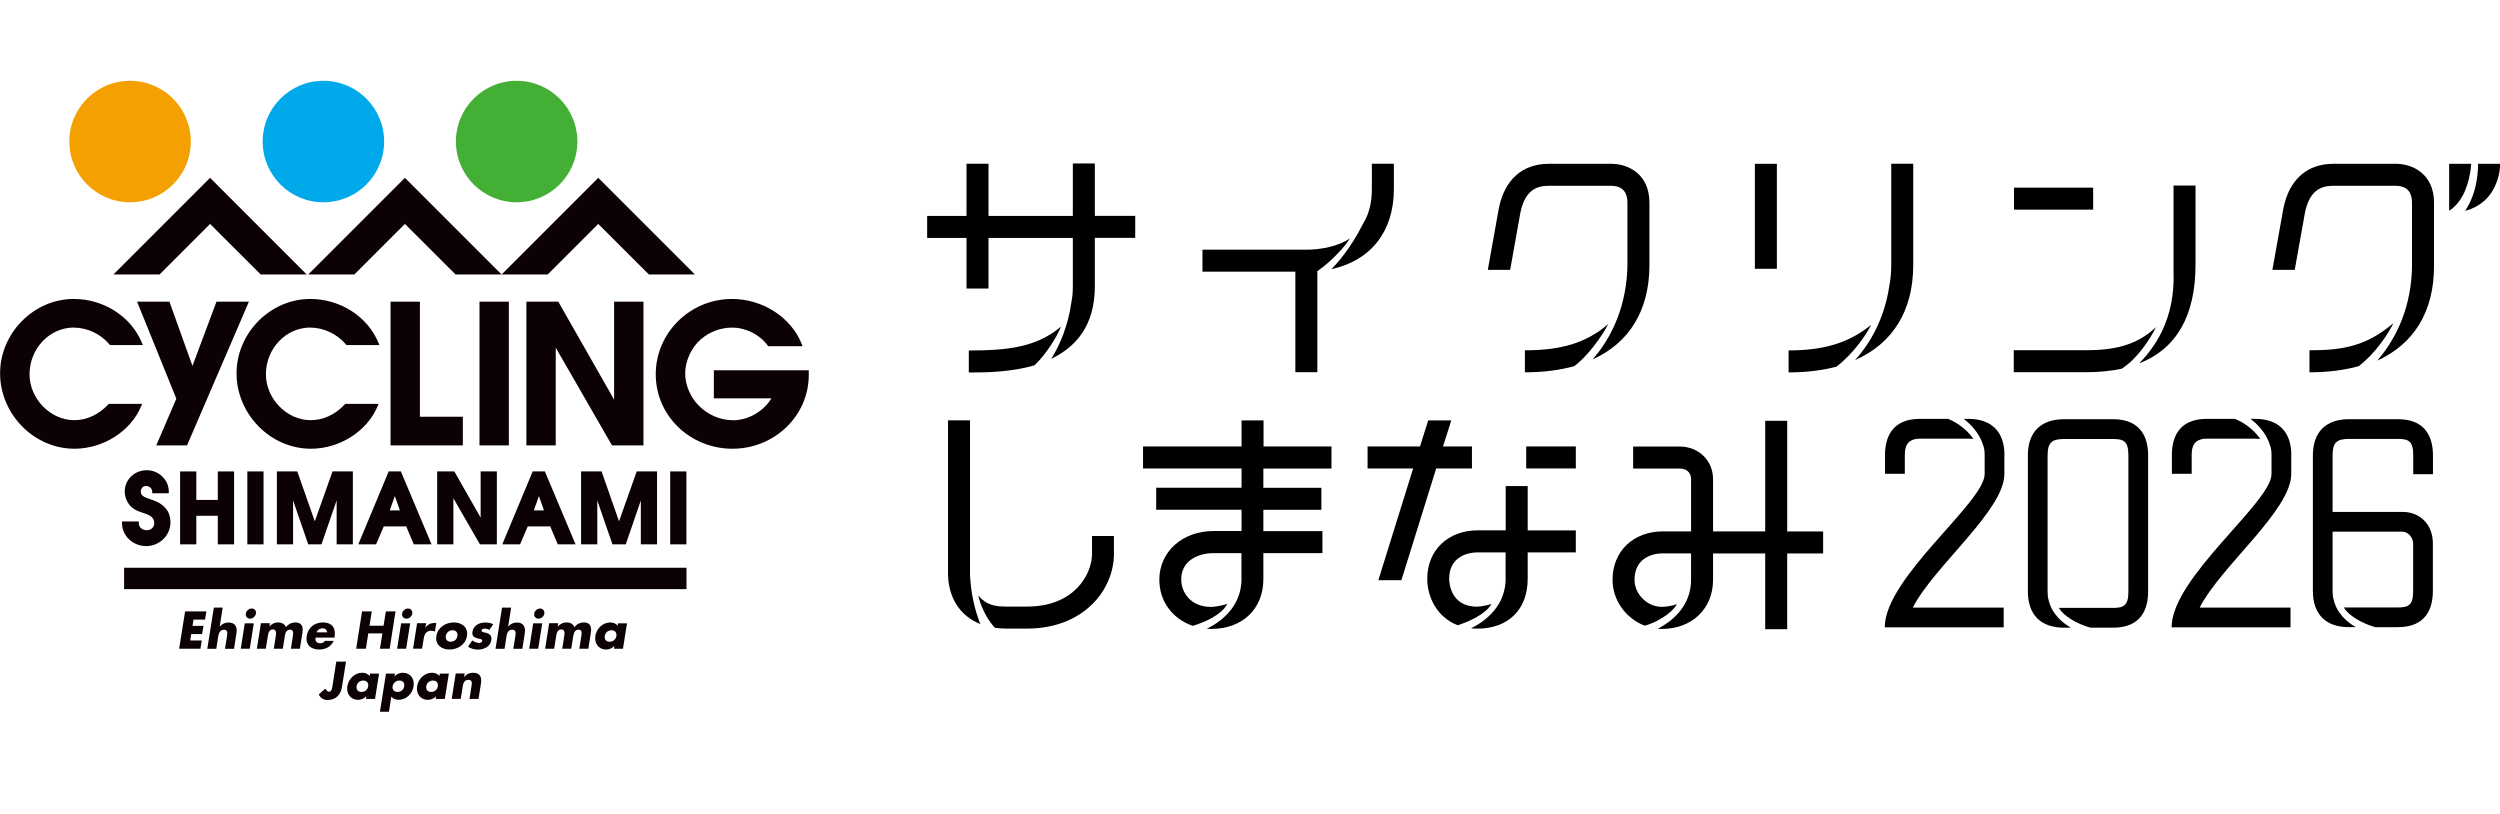 <?xml version="1.0" encoding="UTF-8"?>
<svg id="_レイヤー_2" data-name="レイヤー 2" xmlns="http://www.w3.org/2000/svg" viewBox="0 0 285.25 92.93">
  <defs>
    <style>
      .cls-1 {
        fill: none;
      }

      .cls-2 {
        fill: #00aaea;
      }

      .cls-3 {
        fill: #44af35;
      }

      .cls-4 {
        fill: #0c0103;
      }

      .cls-5 {
        fill: #f4a000;
      }
    </style>
  </defs>
  <g id="_0610ロゴ" data-name="0610ロゴ">
    <g>
      <g>
        <g>
          <rect x="200.23" y="18.69" width="2.51" height="11.98"/>
          <rect x="229.8" y="21.41" width="9.03" height="2.51"/>
          <path d="M279.45,24.04s1.15-.61,1.85-2.37c.63-1.59.66-2.98.66-2.98h-2.51v5.35Z"/>
          <path d="M281.27,24.05s2.01-.37,3.14-2.3c.95-1.64.84-3.06.84-3.06h-2.51s.07.92-.27,2.51c-.36,1.69-1.2,2.85-1.2,2.85"/>
          <path d="M156.53,18.68v2.91c0,1.55-.34,2.86-.99,3.91-1.45,2.89-3,4.58-3.63,5.21,4.46-.96,7.13-4.27,7.13-9.12v-2.91h-2.51Z"/>
          <path d="M215.79,18.69v11.56c0,.8-.07,1.63-.23,2.45-.62,4.05-2.47,6.81-3.89,8.38,4.28-1.88,6.63-5.61,6.63-10.84v-11.56h-2.51Z"/>
          <path d="M248,21.17v9c0,.11,0,.21,0,.32v.4c.23,5.71-2.3,8.88-3.91,10.57,4.27-1.68,6.42-5.45,6.42-11.29v-9h-2.51Z"/>
          <path d="M183.83,18.69h-7.11c-3.01,0-5.04,1.8-5.7,5.06l-1.26,7.04h2.55l1.17-6.55c.56-2.7,2.02-3.04,3.24-3.04h7.11c1.54,0,1.86,1.03,1.86,1.9v7.15c0,.52-.03,1.05-.09,1.58-.44,4.45-2.38,7.46-3.88,9.18,4.19-1.9,6.48-5.6,6.48-10.76v-7.15c0-3.05-2.2-4.41-4.37-4.41"/>
          <path d="M273.35,18.69h-7.11c-3.01,0-5.04,1.8-5.7,5.06l-1.26,7.04h2.55l1.17-6.55c.56-2.7,2.02-3.04,3.24-3.04h7.11c1.54,0,1.86,1.03,1.86,1.9v7.29c0,.52-.03,1.05-.09,1.58-.44,4.45-2.38,7.46-3.88,9.18,4.19-1.9,6.48-5.6,6.48-10.76v-7.29c0-3.05-2.2-4.41-4.37-4.41"/>
          <path d="M124.92,24.64v-5.99h-2.51v5.99h-9.62v-5.96h-2.51v5.96h-4.49v2.51h4.49v5.77h2.51v-5.77h9.62v5.45h0s0,.01,0,.02v.08c0,.66-.06,1.26-.17,1.82-.38,2.69-1.3,4.82-2.29,6.42,2.76-1.32,4.97-3.75,4.97-8.24v-5.56h4.61v-2.51h-4.61Z"/>
          <path d="M110.54,39.99v2.51c1.72,0,4.7,0,7.5-.82,1.35-1.28,2.59-3.31,3.02-4.42-2.8,2.38-6.12,2.73-10.52,2.73"/>
          <path d="M154.04,27.18c-1.25.91-3.31,1.31-4.98,1.31h-11.86v2.51h10.6v11.47h2.51v-11.53c1.73-1.2,3.27-2.96,3.72-3.76"/>
          <path d="M173.99,39.97v2.51c2.09,0,3.96-.24,5.62-.7,1.44-1.02,3.22-3.44,3.89-4.81-2.56,2.22-5.5,3-9.52,3"/>
          <path d="M213.49,37.07c-2.56,2.09-5.47,2.91-9.41,2.91v2.51c2.03,0,3.86-.23,5.48-.66,1.89-1.51,3.24-3.39,3.93-4.75"/>
          <path d="M245.99,37.33c-2.27,2.17-4.98,2.63-7.99,2.63h-8.23v2.51h8.23c1.5,0,2.86-.14,4.09-.4,1.76-1.12,3.26-3.4,3.9-4.73"/>
          <path d="M263.51,39.97v2.51c2.09,0,3.96-.24,5.62-.7,1.89-1.46,3.28-3.54,3.96-4.91-3.01,2.54-5.56,3.1-9.58,3.1"/>
          <polygon points="167.95 53.45 167.95 50.94 164.65 50.94 165.59 47.97 162.96 47.97 162.02 50.94 156.04 50.94 156.04 53.45 161.24 53.45 157.27 66.2 159.9 66.2 163.87 53.45 167.95 53.45"/>
          <rect x="174.14" y="50.94" width="5.66" height="2.51"/>
          <path d="M110.68,65.39h0s0-.01,0-.01v-17.42h-2.51v17.42c0,2.82,1.38,4.91,3.69,5.83-.64-1.61-1.11-3.55-1.19-5.82"/>
          <path d="M124.6,61.17v2.02c0,2.33-2.01,6.02-7.41,6.02h-2.38c-1.25,0-2.27-.16-3.19-1.26.21.97.84,2.54,1.89,3.68.41.06.85.09,1.3.09h2.38c6.44,0,9.91-4.4,9.91-8.54v-2.02h-2.51Z"/>
          <path d="M151.92,53.45v-2.51h-7.75v-2.97h-2.51v2.97h-11.24v2.51h11.24v2.2h-9.74v2.51h9.74v2.43h-3.19c-3.59,0-6.19,2.38-6.19,5.56,0,2.51,1.54,4.47,3.81,5.26,1.3-.38,3.3-1.24,3.95-2.52-.65.26-1.64.36-1.83.36-2.36,0-3.43-1.64-3.43-3.17,0-2.05,1.85-2.97,3.68-2.97h3.19v2.76c.12,3.55-2.78,5.31-3.96,5.87.17.01.34.02.51.02,3.56,0,5.95-2.28,5.95-5.68v-2.97h6.74v-2.51h-6.74v-2.43h6.62v-2.51h-6.62v-2.2h7.75Z"/>
          <path d="M174.31,60.51v-5.05h-2.51v5.05h-3.18c-3.4,0-5.77,2.27-5.77,5.52,0,2.2,1.19,4.43,3.47,5.31,1.23-.39,3.18-1.24,3.86-2.42-.84.24-1.45.3-1.65.3-3.09,0-3.18-2.86-3.18-3.18,0-2.22,1.68-3.01,3.26-3.01h3.18v3.01c0,.14,0,.27-.01.4-.21,3.13-2.83,4.72-3.94,5.25.22.02.46.04.7.04,3.56,0,5.77-2.18,5.77-5.69v-3.01h5.49v-2.51h-5.49Z"/>
          <path d="M203.92,60.63v-12.62h-2.51v12.62h-5.95v-5.96c0-2.12-1.64-3.72-3.81-3.72h-5.31v2.51h5.31c.63,0,1.3.32,1.3,1.21v5.96h-3.21c-3.38,0-5.75,2.27-5.75,5.52,0,2.36,1.55,4.43,3.67,5.24.98-.23,3.07-1.28,3.67-2.46-.68.26-1.46.31-1.72.31-1.66,0-3.11-1.45-3.11-3.09,0-2.22,1.67-3.01,3.24-3.01h3.21v2.83c.1,3.38-2.54,5.13-3.8,5.77.15.01.31.02.46.02,3.44,0,5.85-2.3,5.85-5.6v-3.01h5.95v8.64h2.51v-8.64h4.1v-2.51h-4.1Z"/>
          <path d="M241.1,47.83h-5.58c-2.67,0-4.14,1.47-4.14,4.14v15.51c0,2.67,1.47,4.14,4.14,4.14h.78c-.87-.49-2.2-1.51-2.57-3.22-.07-.25-.1-.55-.1-.92v-15.51c0-1.44.44-1.88,1.88-1.88h5.58c1.24,0,1.76.26,1.76,1.88v15.51c0,1.62-.52,1.88-1.76,1.88h-6.16c.44.87,2.06,1.84,3.59,2.26h2.57c3.32,0,4.01-2.25,4.01-4.14v-15.51c0-1.89-.7-4.14-4.01-4.14"/>
          <path d="M219.1,50.05h5.47c.22,0,.41.01.59.03-.41-.6-1.29-1.62-2.88-2.29h-3.19c-3.32,0-4.01,2.25-4.01,4.14v2.13h2.26v-2.13c0-.89.19-1.88,1.76-1.88"/>
          <path d="M228.71,51.93c0-2.67-1.47-4.14-4.14-4.14h-.52c.61.46,1.79,1.52,2.22,3,.12.28.18.65.18,1.14v2.16c0,3.23-11.4,11.81-11.4,17.49h13.57v-2.25h-10.37c2.38-4.69,10.45-11.1,10.45-15.24v-2.16Z"/>
          <path d="M251.83,50.05h5.47c.22,0,.41.01.59.03-.41-.6-1.29-1.62-2.88-2.29h-3.19c-3.32,0-4.01,2.25-4.01,4.14v2.13h2.26v-2.13c0-.89.19-1.88,1.76-1.88"/>
          <path d="M261.44,51.93c0-2.67-1.47-4.14-4.14-4.14h-.52c.61.46,1.79,1.52,2.22,3,.12.28.18.65.18,1.14v2.16c0,3.23-11.4,11.81-11.4,17.49h13.57v-2.25h-10.37c2.38-4.69,10.45-11.1,10.45-15.24v-2.16Z"/>
          <path d="M274.15,58.41h-8v-6.45c0-1.44.44-1.88,1.88-1.88h5.57c1.24,0,1.75.26,1.75,1.88v2.15h2.25v-2.15c0-1.88-.69-4.13-4-4.13h-5.57c-2.66,0-4.13,1.47-4.13,4.13v15.47c0,2.66,1.47,4.13,4.13,4.13h.78c-.87-.49-2.19-1.5-2.56-3.21-.07-.25-.1-.55-.1-.92v-6.77s7.94,0,7.94,0c.64,0,1.25.63,1.25,1.37v5.4c0,1.62-.52,1.88-1.75,1.88h-6.15c.44.87,2.06,1.83,3.58,2.25h2.57c3.31,0,4-2.25,4-4.13v-5.43c0-2.22-1.53-3.59-3.45-3.59"/>
        </g>
        <g>
          <path class="cls-5" d="M21.77,16.15c0,3.83-3.1,6.93-6.93,6.93s-6.93-3.1-6.93-6.93,3.1-6.93,6.93-6.93,6.93,3.1,6.93,6.93"/>
          <path class="cls-4" d="M8.43,37.38c1.53,0,3.08.74,4.06,1.92l.06.07h3.75l-.11-.26c-1.23-2.99-4.35-5-7.78-5-4.55,0-8.4,3.89-8.4,8.49s3.81,8.6,8.49,8.6c3.29,0,6.42-2,7.61-4.86l.11-.26h-3.81l-.05.06c-1.11,1.18-2.46,1.8-3.89,1.8-2.72,0-5.1-2.45-5.1-5.23,0-2.94,2.28-5.34,5.08-5.34"/>
          <polygon class="cls-4" points="24.7 34.42 21.96 41.75 19.33 34.42 15.64 34.42 20.12 45.49 17.83 50.82 21.34 50.82 28.4 34.42 24.7 34.42"/>
          <path class="cls-4" d="M35.41,37.38c1.53,0,3.08.74,4.06,1.92l.06.07h3.76l-.11-.26c-1.23-2.99-4.35-5-7.78-5-4.56,0-8.41,3.89-8.41,8.49s3.81,8.6,8.49,8.6c3.29,0,6.41-2,7.61-4.86l.11-.26h-3.81l-.05.06c-1.11,1.18-2.46,1.8-3.9,1.8-2.72,0-5.1-2.45-5.1-5.23,0-2.94,2.28-5.34,5.08-5.34"/>
          <polygon class="cls-4" points="47.91 34.42 44.56 34.42 44.56 50.82 52.81 50.82 52.81 47.55 47.91 47.55 47.91 34.42"/>
          <rect class="cls-4" x="54.71" y="34.42" width="3.35" height="16.4"/>
          <polygon class="cls-4" points="70.07 45.6 63.7 34.42 60.06 34.42 60.06 50.82 63.41 50.82 63.41 39.67 69.83 50.82 73.42 50.82 73.42 34.42 70.07 34.42 70.07 45.6"/>
          <path class="cls-4" d="M81.45,42.27v3.18h6.57c-.89,1.48-2.64,2.5-4.36,2.5-1.5,0-2.96-.64-4-1.74-.91-.94-1.48-2.32-1.48-3.6,0-1.41.69-2.94,1.78-3.89.99-.86,2.26-1.34,3.58-1.34,1.56,0,3.16.8,4.05,2.04l.06.08h3.92l-.1-.26c-1.19-3.02-4.45-5.13-7.94-5.13-4.8,0-8.71,3.86-8.71,8.6s3.93,8.49,8.75,8.49,8.71-3.77,8.71-8.41v-.54h-10.83Z"/>
          <path class="cls-4" d="M18.55,57.65c-.44-.36-.93-.53-1.46-.71l-.15-.05c-.54-.19-.88-.38-.87-.79,0-.19.06-.36.17-.48.11-.11.25-.17.43-.17.38,0,.69.28.7.65v.18h1.89v-.19c0-.62-.24-1.22-.7-1.68-.48-.49-1.14-.76-1.8-.76-1.42,0-2.53,1.07-2.53,2.44,0,.59.26,1.23.67,1.66.43.44.93.61,1.45.78.71.23,1.25.46,1.25,1.16,0,.46-.37.81-.84.81-.44,0-.92-.25-.92-.81v-.19h-1.92v.19c0,1.44,1.24,2.62,2.76,2.62s2.77-1.21,2.77-2.7c0-.83-.29-1.47-.9-1.95"/>
          <rect class="cls-4" x="28.22" y="53.79" width="1.85" height="8.32"/>
          <polygon class="cls-4" points="35.92 59.48 33.92 53.79 31.59 53.79 31.59 62.11 33.44 62.11 33.44 57.1 35.17 62.11 36.68 62.11 38.41 57.1 38.41 62.11 40.26 62.11 40.26 53.79 37.94 53.79 35.92 59.48"/>
          <path class="cls-4" d="M44.35,53.79l-3.47,8.32h2.03l.88-2.05h2.56l.86,2.05h2.03l-3.5-8.32h-1.4ZM45.63,58.24h-1.16l.58-1.64.58,1.64Z"/>
          <polygon class="cls-4" points="54.84 59.06 51.84 53.79 49.88 53.79 49.88 62.11 51.73 62.11 51.73 56.85 54.76 62.11 56.69 62.11 56.69 53.79 54.84 53.79 54.84 59.06"/>
          <path class="cls-4" d="M60.78,53.79l-3.47,8.32h2.03l.88-2.05h2.56l.86,2.05h2.03l-3.5-8.32h-1.4ZM62.07,58.24h-1.16l.58-1.64.58,1.64Z"/>
          <polygon class="cls-4" points="70.63 59.48 68.64 53.79 66.3 53.79 66.3 62.11 68.15 62.11 68.15 57.1 69.88 62.11 71.4 62.11 73.12 57.1 73.12 62.11 74.97 62.11 74.97 53.79 72.65 53.79 70.63 59.48"/>
          <rect class="cls-4" x="76.47" y="53.79" width="1.85" height="8.32"/>
          <polygon class="cls-4" points="22.08 70.7 21.97 71.41 23.22 71.41 23.06 72.35 21.82 72.35 21.7 73.08 23.02 73.08 22.87 74.02 20.44 74.02 21.12 69.76 23.55 69.76 23.39 70.7 22.08 70.7"/>
          <path class="cls-4" d="M25.41,69.33l-.34,2.16h.01c.28-.32.6-.46,1-.46.74,0,1.02.49.9,1.22l-.28,1.78h-1.03l.24-1.49c.05-.34.06-.69-.35-.69s-.59.35-.65.69l-.23,1.49h-1.03l.75-4.7h1.02Z"/>
          <path class="cls-4" d="M28.5,74.02h-1.03l.46-2.9h1.03l-.46,2.9ZM29.2,70.01c-.05.32-.35.58-.67.58s-.53-.26-.48-.58c.05-.32.35-.58.67-.58s.54.26.49.58"/>
          <path class="cls-4" d="M30.73,71.48h.01c.29-.32.61-.46.99-.46.42,0,.75.17.9.55.25-.36.67-.55,1.07-.55.74,0,.91.48.81,1.15l-.29,1.85h-1.03l.22-1.39c.04-.3.13-.79-.3-.79-.48,0-.57.45-.62.79l-.22,1.39h-1.03l.22-1.39c.05-.32.12-.81-.33-.81s-.53.49-.58.81l-.22,1.39h-1.02l.46-2.91h1.03l-.05.36Z"/>
          <path class="cls-4" d="M38.18,72.75h-2.17c-.07.42.12.64.54.64.22,0,.39-.07.53-.27h.99c-.28.69-.97.99-1.64.99-.96,0-1.59-.54-1.44-1.54.16-.97.91-1.55,1.86-1.55,1.01,0,1.49.62,1.33,1.61v.11ZM37.32,72.15c0-.28-.23-.46-.51-.46-.3,0-.57.16-.69.46h1.19Z"/>
          <polygon class="cls-4" points="43.76 71.4 44.03 69.76 45.13 69.76 44.46 74.02 43.35 74.02 43.63 72.27 42.02 72.27 41.75 74.02 40.64 74.02 41.31 69.76 42.42 69.76 42.16 71.4 43.76 71.4"/>
          <path class="cls-4" d="M46.34,74.02h-1.03l.46-2.9h1.03l-.46,2.9ZM47.04,70.01c-.05.32-.35.58-.67.58s-.54-.26-.49-.58c.05-.32.35-.58.67-.58s.54.26.49.58"/>
          <path class="cls-4" d="M48.55,71.59h.01c.25-.35.62-.51,1.02-.51h.2l-.16.99c-.13-.08-.26-.1-.42-.1-.57,0-.77.38-.85.87l-.19,1.17h-1.03l.46-2.9h1.03l-.08.47Z"/>
          <path class="cls-4" d="M53.28,72.57c-.15.98-1.06,1.54-1.99,1.54s-1.66-.56-1.5-1.54c.16-.99,1.06-1.55,1.99-1.55s1.66.56,1.5,1.55M50.87,72.57c-.06.37.14.65.56.65s.7-.28.76-.65c.06-.36-.14-.66-.56-.66s-.7.3-.77.66"/>
          <path class="cls-4" d="M55.83,71.87c-.15-.09-.36-.15-.53-.15-.12,0-.33.05-.36.2-.03.2.29.23.42.26.46.09.79.32.7.86-.12.77-.87,1.08-1.54,1.08-.41,0-.8-.12-1.12-.33l.49-.72c.18.15.51.29.77.29.13,0,.33-.06.36-.22.04-.23-.29-.24-.59-.32-.31-.09-.61-.24-.52-.76.11-.71.81-1.03,1.44-1.03.33,0,.65.05.93.19l-.45.66Z"/>
          <path class="cls-4" d="M58.32,69.33l-.34,2.16h0c.29-.32.6-.46,1-.46.74,0,1.01.49.9,1.22l-.28,1.78h-1.03l.24-1.49c.05-.34.06-.69-.36-.69s-.6.35-.65.69l-.23,1.49h-1.03l.74-4.7h1.03Z"/>
          <path class="cls-4" d="M61.41,74.02h-1.03l.46-2.9h1.03l-.46,2.9ZM62.11,70.01c-.05.32-.35.58-.67.58s-.53-.26-.49-.58c.05-.32.36-.58.67-.58s.54.26.49.58"/>
          <path class="cls-4" d="M63.64,71.48h.01c.29-.32.62-.46.99-.46.42,0,.76.17.9.55.25-.36.67-.55,1.07-.55.74,0,.91.48.81,1.15l-.29,1.85h-1.03l.22-1.39c.05-.3.14-.79-.3-.79-.47,0-.56.45-.62.79l-.22,1.39h-1.03l.22-1.39c.05-.32.13-.81-.33-.81s-.54.49-.59.81l-.22,1.39h-1.03l.46-2.91h1.03l-.06.36Z"/>
          <path class="cls-4" d="M71.08,74.02h-1.03l.05-.33h-.01c-.23.29-.6.42-.94.42-.86,0-1.35-.72-1.22-1.55.13-.83.84-1.54,1.7-1.54.33,0,.66.12.84.38l.04-.28h1.03l-.46,2.9ZM69,72.57c-.06.37.14.65.56.65s.71-.28.77-.65c.06-.36-.14-.66-.56-.66s-.71.3-.77.66"/>
          <path class="cls-4" d="M39.48,75.49l-.46,2.88c-.14.9-.7,1.5-1.65,1.5-.48,0-.81-.24-1-.63l.75-.67c.1.17.25.36.39.36.33,0,.38-.39.42-.63l.44-2.81h1.11Z"/>
          <path class="cls-4" d="M42.78,79.75h-1.03l.05-.32h-.01c-.23.29-.61.42-.94.42-.86,0-1.35-.72-1.22-1.55.13-.83.84-1.54,1.7-1.54.33,0,.67.12.84.38l.05-.28h1.03l-.46,2.9ZM40.69,78.3c-.06.37.14.65.56.65s.71-.29.76-.65c.06-.36-.14-.65-.56-.65s-.71.3-.77.65"/>
          <path class="cls-4" d="M45.01,77.18h.02c.23-.29.6-.42.94-.42.86,0,1.35.72,1.22,1.55-.13.84-.84,1.54-1.7,1.54-.34,0-.66-.12-.84-.37l-.27,1.73h-1.03l.69-4.35h1.03l-.06.33ZM44.8,78.3c-.06.37.14.65.56.65s.71-.29.76-.65c.06-.36-.14-.65-.55-.65s-.71.3-.77.65"/>
          <path class="cls-4" d="M50.74,79.75h-1.03l.05-.32h-.01c-.22.29-.6.42-.94.42-.86,0-1.35-.72-1.22-1.55.13-.83.84-1.54,1.7-1.54.33,0,.67.12.84.38l.05-.28h1.03l-.46,2.9ZM48.64,78.3c-.06.37.14.65.56.65s.71-.29.76-.65c.06-.36-.14-.65-.56-.65s-.71.3-.77.65"/>
          <path class="cls-4" d="M52.97,77.23h.01c.29-.35.6-.47,1-.47.78,0,1.01.49.9,1.2l-.28,1.79h-1.03l.22-1.41c.04-.28.17-.77-.34-.77-.42,0-.58.31-.64.67l-.24,1.5h-1.03l.46-2.9h1.02l-.06.38Z"/>
          <rect class="cls-4" x="14.16" y="64.78" width="64.17" height="2.44"/>
          <polygon class="cls-4" points="40.43 31.32 46.2 25.55 51.98 31.32 57.23 31.32 46.2 20.29 35.17 31.32 40.43 31.32"/>
          <polygon class="cls-4" points="18.2 31.32 23.97 25.55 29.75 31.32 35 31.32 23.97 20.29 12.94 31.32 18.2 31.32"/>
          <path class="cls-2" d="M43.83,16.15c0,3.83-3.1,6.93-6.93,6.93s-6.93-3.1-6.93-6.93,3.1-6.93,6.93-6.93,6.93,3.1,6.93,6.93"/>
          <polygon class="cls-4" points="62.49 31.32 68.26 25.55 74.04 31.32 79.29 31.32 68.26 20.29 57.23 31.32 62.49 31.32"/>
          <path class="cls-3" d="M65.88,16.15c0,3.83-3.1,6.93-6.93,6.93s-6.93-3.1-6.93-6.93,3.1-6.93,6.93-6.93,6.93,3.1,6.93,6.93"/>
          <polygon class="cls-4" points="24.85 57.04 22.4 57.04 22.4 53.79 20.55 53.79 20.55 62.11 22.4 62.11 22.4 58.85 24.85 58.85 24.85 62.11 26.71 62.11 26.71 53.79 24.85 53.79 24.85 57.04"/>
        </g>
      </g>
      <rect class="cls-1" width="285.25" height="92.93"/>
    </g>
  </g>
</svg>